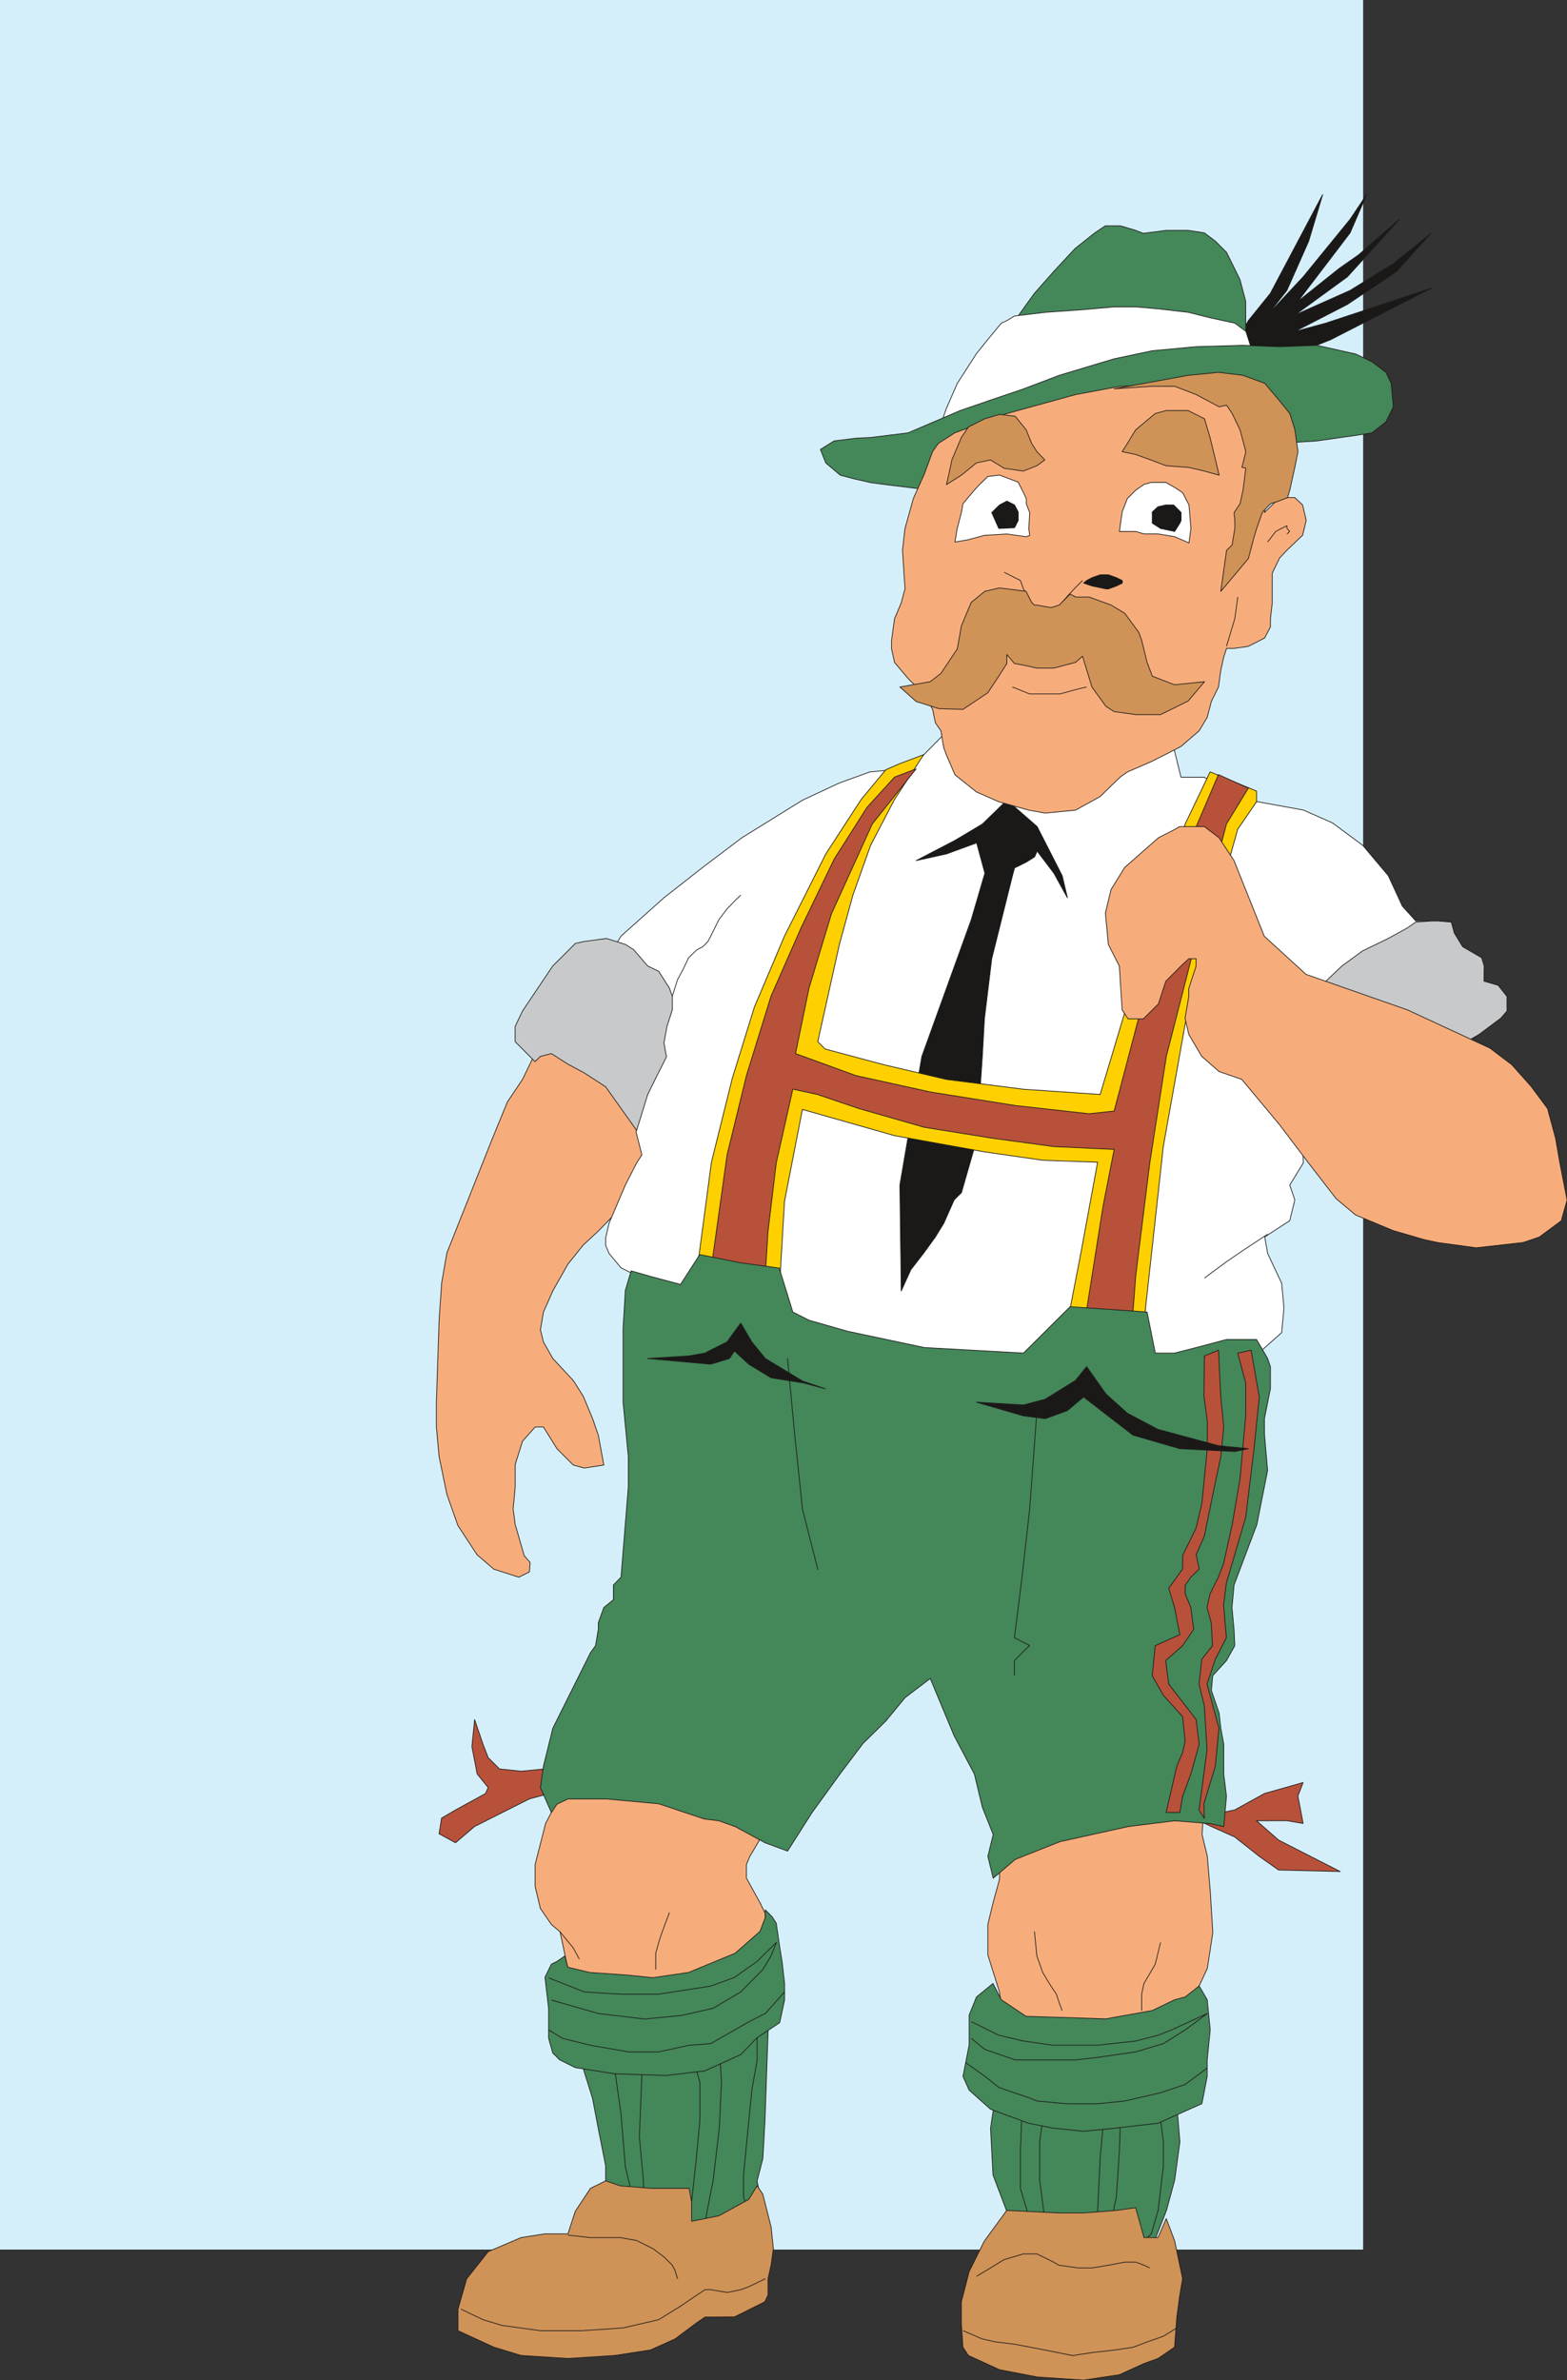 <svg xmlns="http://www.w3.org/2000/svg" version="1.2" width="173.3mm" height="994.545" viewBox="0 0 17330 26314" preserveAspectRatio="xMidYMid" fill-rule="evenodd" stroke-width="28.222" stroke-linejoin="round" xml:space="preserve"><rect x="0" y="0" width="17330" height="26314" fill="#333333" stroke="none"/><defs class="ClipPathGroup"><clipPath id="a" clipPathUnits="userSpaceOnUse"><path d="M0 0h17330v26314H0z"/></clipPath></defs><g class="SlideGroup"><g class="Slide" clip-path="url(#a)"><g class="Page"><g class="com.sun.star.drawing.PolyPolygonShape"><path class="BoundingBox" fill="none" d="M-4-4h15080v24877H-4z"/><path fill="#D5EFFA" d="M0 24868V0h15071v24868H0Z"/><path fill="none" stroke="#D5EFFA" stroke-width="8" stroke-linejoin="miter" d="M0 24868V0h15071v24868H0Z"/></g><g class="com.sun.star.drawing.PolyPolygonShape"><path class="BoundingBox" fill="none" d="M13558 2148h2283v2026h-2283z"/><path fill="#1B1918" d="m13647 3834 158-288 244-302 579-1093-155 516-241 544-214 271 394-421 519-636 183-274-183 424-578 758 456-364 213-149 455-395-576 636-578 421 608-271 478-295 416-336-381 422-543 364-583 300 340-92 908-300 272-91-181 91-939 481-400 160-335 168-336 86h-83l83-335Z"/><path fill="none" stroke="#1B1918" stroke-width="8" stroke-linejoin="miter" d="m13647 3834 158-288 244-302 579-1093-155 516-241 544-214 271 394-421 519-636 183-274-183 424-578 758 456-364 213-149 455-395-576 636-578 421 608-271 478-295 416-336-381 422-543 364-583 300 340-92 908-300 272-91-181 91-939 481-400 160-335 168-336 86h-83l83-335Z"/></g><g class="com.sun.star.drawing.PolyPolygonShape"><path class="BoundingBox" fill="none" d="M11127 2493h2693v1428h-2693z"/><path fill="#448759" d="m11135 3666 304-422 214-242 236-254 218-173 117-78h168l168 50 84 33 254-33h242l180 28 122 92 122 122 61 122 89 182 63 240v422l36 160-2678-249Z"/><path fill="none" stroke="#1B1918" stroke-width="8" stroke-linejoin="miter" d="m11135 3666 304-422 214-242 236-254 218-173 117-78h168l168 50 84 33 254-33h242l180 28 122 92 122 122 61 122 89 182 63 240v422l36 160-2678-249Z"/></g><g class="com.sun.star.drawing.PolyPolygonShape"><path class="BoundingBox" fill="none" d="M4822 11260h2724v6184H4822z"/><path fill="#F7AD7B" d="m7119 12931-249 419-253 261-167 155-168 209-168 297-104 235-33 195 33 135 104 183 226 243 110 173 104 249 63 183 61 330-216 33-122-33-180-180-150-241h-91l-140 157-81 257v248l-23 244 23 173 99 343 66 76-8 104-117 59-277-89-186-160-211-323-122-345-86-417-30-327v-272l30-904 28-413 58-335 498-1252 171-417 168-251 168-346 249-239 755-83 254 251 335 330-421 1085Z"/><path fill="none" stroke="#1B1918" stroke-width="8" stroke-linejoin="miter" d="m7119 12931-249 419-253 261-167 155-168 209-168 297-104 235-33 195 33 135 104 183 226 243 110 173 104 249 63 183 61 330-216 33-122-33-180-180-150-241h-91l-140 157-81 257v248l-23 244 23 173 99 343 66 76-8 104-117 59-277-89-186-160-211-323-122-345-86-417-30-327v-272l30-904 28-413 58-335 498-1252 171-417 168-251 168-346 249-239 755-83 254 251 335 330-421 1085Z"/></g><g class="com.sun.star.drawing.PolyPolygonShape"><path class="BoundingBox" fill="none" d="M10921 19937h2498v2849h-2498z"/><path fill="#F7AD7B" d="M11054 20361v416l-71 259-58 242v336l129 411 81 587 674 168 668-82 418-167 168-249 86-170 81-87 122-261 61-397-28-450-33-394-58-241 23-340-2263 419Z"/><path fill="none" stroke="#1B1918" stroke-width="8" stroke-linejoin="miter" d="M11054 20361v416l-71 259-58 242v336l129 411 81 587 674 168 668-82 418-167 168-249 86-170 81-87 122-261 61-397-28-450-33-394-58-241 23-340-2263 419Z"/></g><g class="com.sun.star.drawing.PolyPolygonShape"><path class="BoundingBox" fill="none" d="M5914 19352h2556v3016H5914z"/><path fill="#F7AD7B" d="m8436 20282-145 246-36 87v150l150 271 59 122-5 201-87 418-335 335-666 251h-504l-419-167-167-419-33-163-54-255-96-81-122-178-58-244v-241l116-455 247-468 167-168 336-167 1652 925Z"/><path fill="none" stroke="#1B1918" stroke-width="8" stroke-linejoin="miter" d="m8436 20282-145 246-36 87v150l150 271 59 122-5 201-87 418-335 335-666 251h-504l-419-167-167-419-33-163-54-255-96-81-122-178-58-244v-241l116-455 247-468 167-168 336-167 1652 925Z"/></g><g class="com.sun.star.drawing.PolyPolygonShape"><path class="BoundingBox" fill="none" d="M13187 19701h1654v997h-1654z"/><path fill="#B8513A" d="m13200 20102 455-91 330-182 427-121-58 149 58 304-180-31h-336l244 214 682 348-682-17-213-150-272-215-260-116-195-92Z"/><path fill="none" stroke="#1B1918" stroke-width="8" stroke-linejoin="miter" d="m13200 20102 455-91 330-182 427-121-58 149 58 304-180-31h-336l244 214 682 348-682-17-213-150-272-215-260-116-195-92Z"/></g><g class="com.sun.star.drawing.PolyPolygonShape"><path class="BoundingBox" fill="none" d="M4851 18993h1519v1387H4851z"/><path fill="#B8513A" d="m6281 19774-426 115-606 305-211 180-182-99 27-173 155-91 331-181 30-66-122-151-58-302 30-299 92 271 58 150 125 125 239 25 600-58-82 249Z"/><path fill="none" stroke="#1B1918" stroke-width="8" stroke-linejoin="miter" d="m6281 19774-426 115-606 305-211 180-182-99 27-173 155-91 331-181 30-66-122-151-58-302 30-299 92 271 58 150 125 125 239 25 600-58-82 249Z"/></g><g class="com.sun.star.drawing.PolyPolygonShape"><path class="BoundingBox" fill="none" d="M6613 7590h9473v7684H6613z"/><path fill="#FFF" d="m7620 14352-168-79-249-86-335-170-132-158-38-91v-82l38-162 180-422 125-244 58-89-63-248v-171l81-249 86-416-86-249-249-171-251-335v-168l251-412 475-424 427-335 434-328 671-416 410-191 337-122 259-23 166-81h86l333-338 167-249 2261-248 86 668 81 330h254l168 86 331 168 600 109 322 142 336 249 282 335 155 336 149 165h87l167 330 168 503-671 420-586 411-503 87 86 668 8 256-150 244 56 165-56 229-277 180 33 183 155 330 25 272-25 272-305 272-387 15-335 249h-1593l-3351-582-584-335Z"/><path fill="none" stroke="#1B1918" stroke-width="8" stroke-linejoin="miter" d="m7620 14352-168-79-249-86-335-170-132-158-38-91v-82l38-162 180-422 125-244 58-89-63-248v-171l81-249 86-416-86-249-249-171-251-335v-168l251-412 475-424 427-335 434-328 671-416 410-191 337-122 259-23 166-81h86l333-338 167-249 2261-248 86 668 81 330h254l168 86 331 168 600 109 322 142 336 249 282 335 155 336 149 165h87l167 330 168 503-671 420-586 411-503 87 86 668 8 256-150 244 56 165-56 229-277 180 33 183 155 330 25 272-25 272-305 272-387 15-335 249h-1593l-3351-582-584-335Z"/></g><g class="com.sun.star.drawing.PolyPolygonShape"><path class="BoundingBox" fill="none" d="M5693 10371h1747v2137H5693z"/><path fill="#C7C9CA" d="m7402 10923 33 91v152l-59 183-33 181 28 155-119 236-89 181-122 396-343-482-237-154-180-96-183-117-122 31-59 58-139-140-81-81v-168l81-170 167-249 168-250 168-167 81-82 99-22 247-33 209 66 91 58 155 180 122 59 117 184Z"/><path fill="none" stroke="#1B1918" stroke-width="8" stroke-linejoin="miter" d="m7402 10923 33 91v152l-59 183-33 181 28 155-119 236-89 181-122 396-343-482-237-154-180-96-183-117-122 31-59 58-139-140-81-81v-168l81-170 167-249 168-250 168-167 81-82 99-22 247-33 209 66 91 58 155 180 122 59 117 184Z"/></g><g class="com.sun.star.drawing.PolyPolygonShape"><path class="BoundingBox" fill="none" d="M14479 10179h2192v1512h-2192z"/><path fill="#C7C9CA" d="m14486 11017 355-337 229-167 282-137 213-117 92-64 168-12h86l140 12 33 122 92 150 210 122 28 91-2 168 157 46 97 123v162l-69 79-241 180-277 160-422 87-417-249-506-257-248-162Z"/><path fill="none" stroke="#1B1918" stroke-width="8" stroke-linejoin="miter" d="m14486 11017 355-337 229-167 282-137 213-117 92-64 168-12h86l140 12 33 122 92 150 210 122 28 91-2 168 157 46 97 123v162l-69 79-241 180-277 160-422 87-417-249-506-257-248-162Z"/></g><g class="com.sun.star.drawing.PolyPolygonShape"><path class="BoundingBox" fill="none" d="M9947 8841h1870v5452H9947z"/><path fill="#1B1918" d="m10132 9515 430-224 302-180 272-264 334 292 277 543 58 244-150-272-185-244-28 64-92 58-130 64-23 86-229 917-81 666-23 415-63 922-168 584-81 81-114 257-93 152-129 178-143 185-106 234-15-1171 243-1422 547-1513 150-513-91-335-333 122-336 74Z"/><path fill="none" stroke="#1B1918" stroke-width="8" stroke-linejoin="miter" d="m10132 9515 430-224 302-180 272-264 334 292 277 543 58 244-150-272-185-244-28 64-92 58-130 64-23 86-229 917-81 666-23 415-63 922-168 584-81 81-114 257-93 152-129 178-143 185-106 234-15-1171 243-1422 547-1513 150-513-91-335-333 122-336 74Z"/></g><g class="com.sun.star.drawing.PolyPolygonShape"><path class="BoundingBox" fill="none" d="M7696 8335h6206v6358H7696z"/><path fill="#FFD000" d="m8623 14187 53-905 198-1016 1019 290 999 180 640 92 607 22-186 1009-144 742 835 86 221-2009 282-1579 541-1930 209-305v-117l-514-213-276 577-463 1402-477 1588-849-58-854-109-693-163-646-173-81-81 239-1075 150-547 195-548 265-508 322-495-264 99-155 68-272 328-391 602-457 909-333 785-244 786-231 929-167 1253 922 84Z"/><path fill="none" stroke="#1B1918" stroke-width="8" stroke-linejoin="miter" d="m8623 14187 53-905 198-1016 1019 290 999 180 640 92 607 22-186 1009-144 742 835 86 221-2009 282-1579 541-1930 209-305v-117l-514-213-276 577-463 1402-477 1588-849-58-854-109-693-163-646-173-81-81 239-1075 150-547 195-548 265-508 322-495-264 99-155 68-272 328-391 602-457 909-333 785-244 786-231 929-167 1253 922 84Z"/></g><g class="com.sun.star.drawing.PolyPolygonShape"><path class="BoundingBox" fill="none" d="M7854 8492h5959v6369H7854z"/><path fill="#B8513A" d="m7859 14068 182-1299 214-877 272-878 332-755 366-760 363-572 305-335 239-91-485 609-452 994-247 818-150 727 668 243 821 181 941 150 817 91 277-30 422-1603 396-1332 335-785 331 150-242 396-302 1149-363 1420-183 1179-155 1243-58 754-531-86 226-1428 124-633-668-31-670-91-761-122-726-208-457-155-272-59-183 816-91 755-36 574-599-119Z"/><path fill="none" stroke="#1B1918" stroke-width="8" stroke-linejoin="miter" d="m7859 14068 182-1299 214-877 272-878 332-755 366-760 363-572 305-335 239-91-485 609-452 994-247 818-150 727 668 243 821 181 941 150 817 91 277-30 422-1603 396-1332 335-785 331 150-242 396-302 1149-363 1420-183 1179-155 1243-58 754-531-86 226-1428 124-633-668-31-670-91-761-122-726-208-457-155-272-59-183 816-91 755-36 574-599-119Z"/></g><g class="com.sun.star.drawing.PolyPolygonShape"><path class="BoundingBox" fill="none" d="M5972 13866h8083v6909H5972z"/><path fill="#448759" d="m6980 14051-64 216-25 419v818l58 600v335l-81 999-84 86v163l-106 86-61 168v73l-31 181-56 78-416 834-104 420-33 238 121 275 61-92 122-58h427l577 53 503 168 162 20 180 64 214 116 119 64 247 91 271-426 313-432 249-330 254-250 213-259 278-211 264 633 224 424 88 366 120 302-59 242 59 241 244-208 495-196 754-167 513-64 394 31 150 33 30-336-30-244v-330l-33-180-18-164-86-251 15-163 152-167 92-165-8-173-23-249 23-249 252-668 119-599-35-402v-170l66-331v-244l-31-91-122-209h-333l-335 89-239 61h-213l-91-454-851-59-516 513-1095-61-849-180-427-122-180-91-150-486-427-58-452-91-213 330-333-89-213-61Z"/><path fill="none" stroke="#1B1918" stroke-width="8" stroke-linejoin="miter" d="m6980 14051-64 216-25 419v818l58 600v335l-81 999-84 86v163l-106 86-61 168v73l-31 181-56 78-416 834-104 420-33 238 121 275 61-92 122-58h427l577 53 503 168 162 20 180 64 214 116 119 64 247 91 271-426 313-432 249-330 254-250 213-259 278-211 264 633 224 424 88 366 120 302-59 242 59 241 244-208 495-196 754-167 513-64 394 31 150 33 30-336-30-244v-330l-33-180-18-164-86-251 15-163 152-167 92-165-8-173-23-249 23-249 252-668 119-599-35-402v-170l66-331v-244l-31-91-122-209h-333l-335 89-239 61h-213l-91-454-851-59-516 513-1095-61-849-180-427-122-180-91-150-486-427-58-452-91-213 330-333-89-213-61Z"/></g><g class="com.sun.star.drawing.PolyPolygonShape"><path class="BoundingBox" fill="none" d="M12738 14922h802v5122h-802z"/><path fill="#B8513A" d="m13476 14928 25 518 33 330-33 330-104 495-77 381-91 206 33 160-92 89-63 92v92l63 152 31 242-122 180-187 165 33 259 304 394 33 272-92 330-91 244-31 180h-151l118-513 64-150 28-122-28-274-215-239-121-213 33-333 272-122-58-300-65-213 154-212v-150l150-307 63-272 60-602v-305l-37-276 5-445 156-63Z"/><path fill="none" stroke="#1B1918" stroke-width="8" stroke-linejoin="miter" d="m13476 14928 25 518 33 330-33 330-104 495-77 381-91 206 33 160-92 89-63 92v92l63 152 31 242-122 180-187 165 33 259 304 394 33 272-92 330-91 244-31 180h-151l118-513 64-150 28-122-28-274-215-239-121-213 33-333 272-122-58-300-65-213 154-212v-150l150-307 63-272 60-602v-305l-37-276 5-445 156-63Z"/></g><g class="com.sun.star.drawing.PolyPolygonShape"><path class="BoundingBox" fill="none" d="M13256 14923h677v5196h-677z"/><path fill="#B8513A" d="m13688 14961 89 330v363l-63 694-89 519-93 421-58 150-92 183-33 152 46 168 15 254-119 150-30 274 58 240 30 485-88 668 58 91-5-160 127-416 40-419-132-489 92-274 122-239-31-363 31-241 214-727 92-758 58-571-91-518-148 33Z"/><path fill="none" stroke="#1B1918" stroke-width="8" stroke-linejoin="miter" d="m13688 14961 89 330v363l-63 694-89 519-93 421-58 150-92 183-33 152 46 168 15 254-119 150-30 274 58 240 30 485-88 668 58 91-5-160 127-416 40-419-132-489 92-274 122-239-31-363 31-241 214-727 92-758 58-571-91-518-148 33Z"/></g><g class="com.sun.star.drawing.PolyPolygonShape"><path class="BoundingBox" fill="none" d="M7162 14620h1968v740H7162z"/><path fill="#1B1918" d="m7163 15020 452-28 180-32 246-124 151-208 122 208 150 184 411 249 252 86-236-64-364-58-246-150-158-146-56 83-209 63-695-63Z"/><path fill="none" stroke="#1B1918" stroke-width="8" stroke-linejoin="miter" d="m7163 15020 452-28 180-32 246-124 151-208 122 208 150 184 411 249 252 86-236-64-364-58-246-150-158-146-56 83-209 63-695-63Z"/></g><g class="com.sun.star.drawing.PolyPolygonShape"><path class="BoundingBox" fill="none" d="M10798 15103h3036v951h-3036z"/><path fill="#1B1918" d="m10800 15503 518 31 242-64 335-208 122-152 214 302 238 214 338 178 669 180 330 33-150 31-608-31-518-150-546-422-180 151-244 89-242-31-518-151Z"/><path fill="none" stroke="#1B1918" stroke-width="8" stroke-linejoin="miter" d="m10800 15503 518 31 242-64 335-208 122-152 214 302 238 214 338 178 669 180 330 33-150 31-608-31-518-150-546-422-180 151-244 89-242-31-518-151Z"/></g><g fill="none" class="com.sun.star.drawing.PolyLineShape"><path class="BoundingBox" d="M8706 15018h345v2341h-345z"/><path stroke="#1B1918" stroke-width="8" stroke-linejoin="miter" d="m8710 15019 78 836 87 833 171 669"/></g><g fill="none" class="com.sun.star.drawing.PolyLineShape"><path class="BoundingBox" d="M11214 15516h265v3008h-265z"/><path stroke="#1B1918" stroke-width="8" stroke-linejoin="miter" d="m11474 15517-87 1171-84 750-84 669 168 86-84 81-84 87v162"/></g><g class="com.sun.star.drawing.PolyPolygonShape"><path class="BoundingBox" fill="none" d="M6368 21856h2133v2849H6368z"/><path fill="#448759" d="m6373 22624 180 576 63 331 82 414v338l86 168 420 249h752l336-168 115-246-34-173 64-249 23-417 35-1004-35-333-87-248-2000 762Z"/><path fill="none" stroke="#1B1918" stroke-width="8" stroke-linejoin="miter" d="m6373 22624 180 576 63 331 82 414v338l86 168 420 249h752l336-168 115-246-34-173 64-249 23-417 35-1004-35-333-87-248-2000 762Z"/></g><g fill="none" class="com.sun.star.drawing.PolyLineShape"><path class="BoundingBox" d="M6780 22191h1598v2601H6780z"/><path stroke="#1B1918" stroke-width="8" stroke-linejoin="miter" d="m6784 22779 83 587 49 590 119 496 81 163v-502l-45-487 27-668 18-179v-82l423-86h81l120 410v422l-39 421-53 486-28 265 81 167 87-167 99-509 68-577 24-508-24-410v-168l250-248h168v584l-58 331-33 333-59 604v240l59 183"/></g><g class="com.sun.star.drawing.PolyPolygonShape"><path class="BoundingBox" fill="none" d="M10950 22856h2105v2348h-2105z"/><path fill="#448759" d="m11054 22860-99 671 27 516 153 404 167 331 84 251 255 165 752-81 253-168 86-81 168-428 91-335 58-424-33-390-35-431h-1927Z"/><path fill="none" stroke="#1B1918" stroke-width="8" stroke-linejoin="miter" d="m11054 22860-99 671 27 516 153 404 167 331 84 251 255 165 752-81 253-168 86-81 168-428 91-335 58-424-33-390-35-431h-1927Z"/></g><g fill="none" class="com.sun.star.drawing.PolyLineShape"><path class="BoundingBox" d="M11281 22946h1591v2093h-1591z"/><path stroke="#1B1918" stroke-width="8" stroke-linejoin="miter" d="M11302 22946v419l-17 409v422l101 335v417l86 84 82-84v-417l-56-426v-425l56-402v-170l336-79 335 79-28 422-30 332-28 588-81 498v84h81l86-165 122-582 33-511 13-409v-257l339-79h81l23 412 30 239v274l-58 486-76 259-87 81"/></g><g class="com.sun.star.drawing.PolyPolygonShape"><path class="BoundingBox" fill="none" d="M6022 21105h2660v1848H6022z"/><path fill="#448759" d="m6189 22774 173 86 437 69 572 18 424-51 397-180 180-186 251-167 54-252v-181l-28-244-26-160-38-262-45-71-77-78v88l-58 150-274 242-516 213-395 58-271-28-427-30-242-58-33-125-88 61-61 30-71 145 40 342v332l46 163 76 76Z"/><path fill="none" stroke="#1B1918" stroke-width="8" stroke-linejoin="miter" d="m6189 22774 173 86 437 69 572 18 424-51 397-180 180-186 251-167 54-252v-181l-28-244-26-160-38-262-45-71-77-78v88l-58 150-274 242-516 213-395 58-271-28-427-30-242-58-33-125-88 61-61 30-71 145 40 342v332l46 163 76 76Z"/></g><g fill="none" class="com.sun.star.drawing.PolyLineShape"><path class="BoundingBox" d="M6066 21459h2532v870H6066z"/><path stroke="#1B1918" stroke-width="8" stroke-linejoin="miter" d="m6068 21868 393 155 396 25h427l575-89 264-96 249-177 214-210-59 149-91 151-244 247-305 181-348 79-410 40-513-61-518-149"/></g><g fill="none" class="com.sun.star.drawing.PolyLineShape"><path class="BoundingBox" d="M6065 22019h2617v673H6065z"/><path stroke="#1B1918" stroke-width="8" stroke-linejoin="miter" d="m6068 22444 154 93 308 76 420 73h335l335-73 239-18 265-151 158-91 183-92 213-239"/></g><g class="com.sun.star.drawing.PolyPolygonShape"><path class="BoundingBox" fill="none" d="M10645 21923h2745v1647h-2745z"/><path fill="#448759" d="m10982 21930 92 180 274 183 882 28 513-92 247-119 117-31 155-122 89 153 33 333-33 331v183l-59 302-485 216-485 56-339 33-343-36-264-53-422-155-236-211-68-152 68-347v-330l81-201 183-149Z"/><path fill="none" stroke="#1B1918" stroke-width="8" stroke-linejoin="miter" d="m10982 21930 92 180 274 183 882 28 513-92 247-119 117-31 155-122 89 153 33 333-33 331v183l-59 302-485 216-485 56-339 33-343-36-264-53-422-155-236-211-68-152 68-347v-330l81-201 183-149Z"/></g><g fill="none" class="com.sun.star.drawing.PolyLineShape"><path class="BoundingBox" d="M10739 22257h2617v523h-2617z"/><path stroke="#1B1918" stroke-width="8" stroke-linejoin="miter" d="m10742 22352 304 150 272 64 324 46h497l422-46 248-64 149-59 394-182-244 182-241 151-306 92-422 61-243 28h-669l-336-117-149-122"/></g><g fill="none" class="com.sun.star.drawing.PolyLineShape"><path class="BoundingBox" d="M10680 22803h2675v462h-2675z"/><path stroke="#1B1918" stroke-width="8" stroke-linejoin="miter" d="m10683 22807 208 149 155 123 340 117 81 33 336 31h336l300-31 396-91 272-92 244-181"/></g><g class="com.sun.star.drawing.PolyPolygonShape"><path class="BoundingBox" fill="none" d="M5061 24107h3498v1975H5061z"/><path fill="#CF9257" d="M5065 25769v-239l96-335 239-301 363-155 264-41h254l81-249 168-254 168-83 161 55 345 28h417l28 153v211l302-61 330-181 92-150 63 92 92 363 25 239-25 183-34 151v180l-35 74-335 167-328 3-89 61-241 180-272 122-395 61-518 33-518-33-302-92-396-182Z"/><path fill="none" stroke="#1B1918" stroke-width="8" stroke-linejoin="miter" d="M5065 25769v-239l96-335 239-301 363-155 264-41h254l81-249 168-254 168-83 161 55 345 28h417l28 153v211l302-61 330-181 92-150 63 92 92 363 25 239-25 183-34 151v180l-35 74-335 167-328 3-89 61-241 180-272 122-395 61-518 33-518-33-302-92-396-182Z"/></g><g class="com.sun.star.drawing.PolyPolygonShape"><path class="BoundingBox" fill="none" d="M10628 24404h2457v1917h-2457z"/><path fill="#CF9257" d="m11134 24439-249 340-167 336-86 333v249l17 254 61 92 343 157 419 81 512 34 396-59 272-124 155-56 183-125 25-332 33-244 31-182-89-421-92-242-91 209h-155l-92-330-213 30-363 28h-273l-577-28Z"/><path fill="none" stroke="#1B1918" stroke-width="8" stroke-linejoin="miter" d="m11134 24439-249 340-167 336-86 333v249l17 254 61 92 343 157 419 81 512 34 396-59 272-124 155-56 183-125 25-332 33-244 31-182-89-421-92-242-91 209h-155l-92-330-213 30-363 28h-273l-577-28Z"/></g><g class="com.sun.star.drawing.PolyPolygonShape"><path class="BoundingBox" fill="none" d="M12220 9135h5117v4667h-5117z"/><path fill="#F7AD7B" d="m12410 11166 66 99h168l167-165 82-251 167-168 87-81h81v81l-81 249v87l-41 241 41 178 144 244 191 167 251 87 417 500 322 425 305 394 215 180 416 173 340 99 153 33 424 58 518-58 181-61 243-180 64-229-81-417-46-265-89-330-183-246-213-239-242-183-911-422-1122-393-462-422-335-837-165-251-163-124h-272l-68 38-168 86-373 328-150 243-63 260 33 349 121 238 31 485Z"/><path fill="none" stroke="#1B1918" stroke-width="8" stroke-linejoin="miter" d="m12410 11166 66 99h168l167-165 82-251 167-168 87-81h81v81l-81 249v87l-41 241 41 178 144 244 191 167 251 87 417 500 322 425 305 394 215 180 416 173 340 99 153 33 424 58 518-58 181-61 243-180 64-229-81-417-46-265-89-330-183-246-213-239-242-183-911-422-1122-393-462-422-335-837-165-251-163-124h-272l-68 38-168 86-373 328-150 243-63 260 33 349 121 238 31 485Z"/></g><g class="com.sun.star.drawing.PolyPolygonShape"><path class="BoundingBox" fill="none" d="M10378 3389h3464v1367h-3464z"/><path fill="#FFF" d="m10384 4750 83-236 120-275 213-331 125-155 149-180 61-28 84-51 342-41 424-30 338-30h238l252 22 328 38 244 61 272 59 122 91 58 181v244l-101 242v251l-3352 168Z"/><path fill="none" stroke="#1B1918" stroke-width="8" stroke-linejoin="miter" d="m10384 4750 83-236 120-275 213-331 125-155 149-180 61-28 84-51 342-41 424-30 338-30h238l252 22 328 38 244 61 272 59 122 91 58 181v244l-101 242v251l-3352 168Z"/></g><g class="com.sun.star.drawing.PolyPolygonShape"><path class="BoundingBox" fill="none" d="M9068 3813h6347v2029H9068z"/><path fill="#448759" d="m10297 5420-496-61-172-23-163-37-173-45-160-135-60-150 152-94 241-30 163-8 414-51 574-246 339-117 363-123 394-150 609-183 422-89 485-45 518-15 405 15 411-15 430 96 180 86 155 117 58 122 23 260-81 165-155 122-180 28-430 61-663 43-839 168-1252 334-922 416-590-416Z"/><path fill="none" stroke="#1B1918" stroke-width="8" stroke-linejoin="miter" d="m10297 5420-496-61-172-23-163-37-173-45-160-135-60-150 152-94 241-30 163-8 414-51 574-246 339-117 363-123 394-150 609-183 422-89 485-45 518-15 405 15 411-15 430 96 180 86 155 117 58 122 23 260-81 165-155 122-180 28-430 61-663 43-839 168-1252 334-922 416-590-416Z"/></g><g class="com.sun.star.drawing.PolyPolygonShape"><path class="BoundingBox" fill="none" d="M9856 4205h4596v4791H9856z"/><path fill="#F7AD7B" d="m10378 4902 183-117 575-213 759-209 485-91 432-23 328-40h244l181 40 241 140 94 109 150 678-66 490 86-83 82-82h167l87 82 40 170-40 165-173 165-81 86-82 168v331l-20 173v91l-64 122-180 92-157 23h-84l-31 94-33 149-25 183-79 160-46 176-89 149-201 173-168 87-162 81-262 114-76 53-86 82-140 137-272 150-335 33-183-33-330-92-248-109-238-190-97-226-28-77-30-183-61-88-31-150-99-170-170-168-152-180-33-150v-92l33-241 73-173 43-158-28-427 28-241 92-330 122-272 91-247 64-91Z"/><path fill="none" stroke="#1B1918" stroke-width="8" stroke-linejoin="miter" d="m10378 4902 183-117 575-213 759-209 485-91 432-23 328-40h244l181 40 241 140 94 109 150 678-66 490 86-83 82-82h167l87 82 40 170-40 165-173 165-81 86-82 168v331l-20 173v91l-64 122-180 92-157 23h-84l-31 94-33 149-25 183-79 160-46 176-89 149-201 173-168 87-162 81-262 114-76 53-86 82-140 137-272 150-335 33-183-33-330-92-248-109-238-190-97-226-28-77-30-183-61-88-31-150-99-170-170-168-152-180-33-150v-92l33-241 73-173 43-158-28-427 28-241 92-330 122-272 91-247 64-91Z"/></g><g class="com.sun.star.drawing.PolyPolygonShape"><path class="BoundingBox" fill="none" d="M12321 4112h2040v2442h-2040z"/><path fill="#CF9257" d="m13501 6539 305-363 64-241 28-93 64-180 89-92 91-30 97-38 25-81 56-254 35-173-35-244-56-179-122-150-155-183-240-88-271-33-336 33-818 149 421-28h248l238 92 254 135 82-18 61 91 88 182 64 241-43 173 43 10-31 244-33 149-66 97 8 86v89l-30 184-61 58-64 455Z"/><path fill="none" stroke="#1B1918" stroke-width="8" stroke-linejoin="miter" d="m13501 6539 305-363 64-241 28-93 64-180 89-92 91-30 97-38 25-81 56-254 35-173-35-244-56-179-122-150-155-183-240-88-271-33-336 33-818 149 421-28h248l238 92 254 135 82-18 61 91 88 182 64 241-43 173 43 10-31 244-33 149-66 97 8 86v89l-30 184-61 58-64 455Z"/></g><g class="com.sun.star.drawing.PolyPolygonShape"><path class="BoundingBox" fill="none" d="M10460 4577h1103v791h-1103z"/><path fill="#CF9257" d="m10467 5358 165-104 167-136 155-33 151 93 213 30 150-59 87-64-87-91-58-91-61-151-122-150-173-20-163 48-181 91-78 116-105 248-33 156-27 117Z"/><path fill="none" stroke="#1B1918" stroke-width="8" stroke-linejoin="miter" d="m10467 5358 165-104 167-136 155-33 151 93 213 30 150-59 87-64-87-91-58-91-61-151-122-150-173-20-163 48-181 91-78 116-105 248-33 156-27 117Z"/></g><g class="com.sun.star.drawing.PolyPolygonShape"><path class="BoundingBox" fill="none" d="M12403 4535h1087v726h-1087z"/><path fill="#CF9257" d="m12410 4994 149 31 172 62 167 63 249 18 174 41 162 45-40-167-59-243-63-214-182-91h-241l-122 33-217 181-91 150-58 91Z"/><path fill="none" stroke="#1B1918" stroke-width="8" stroke-linejoin="miter" d="m12410 4994 149 31 172 62 167 63 249 18 174 41 162 45-40-167-59-243-63-214-182-91h-241l-122 33-217 181-91 150-58 91Z"/></g><g class="com.sun.star.drawing.PolyPolygonShape"><path class="BoundingBox" fill="none" d="M10556 5248h838v751h-838z"/><path fill="#FFF" d="m10561 5993 25-150 46-175 17-98 126-150 58-63 92-89 129-15 207 78 89 181v58l38 98-10 175 10 76-38 15-214-30-249 15-177 48-149 26Z"/><path fill="none" stroke="#1B1918" stroke-width="8" stroke-linejoin="miter" d="m10561 5993 25-150 46-175 17-98 126-150 58-63 92-89 129-15 207 78 89 181v58l38 98-10 175 10 76-38 15-214-30-249 15-177 48-149 26Z"/></g><g class="com.sun.star.drawing.PolyPolygonShape"><path class="BoundingBox" fill="none" d="M12375 5330h802v680h-802z"/><path fill="#FFF" d="m12380 5876 30-215 58-150 92-91 92-64 79-22h163l97 55 89 59 69 134 22 260-22 161-158-69-184-31h-155l-92-27h-180Z"/><path fill="none" stroke="#1B1918" stroke-width="8" stroke-linejoin="miter" d="m12380 5876 30-215 58-150 92-91 92-64 79-22h163l97 55 89 59 69 134 22 260-22 161-158-69-184-31h-155l-92-27h-180Z"/></g><g class="com.sun.star.drawing.PolyPolygonShape"><path class="BoundingBox" fill="none" d="M10963 5535h303v314h-303z"/><path fill="#1B1918" d="m11046 5843-78-176 86-84 82-43 84 43 41 78v93l-41 81-174 8Z"/><path fill="none" stroke="#1B1918" stroke-width="8" stroke-linejoin="miter" d="m11046 5843-78-176 86-84 82-43 84 43 41 78v93l-41 81-174 8Z"/></g><g class="com.sun.star.drawing.PolyPolygonShape"><path class="BoundingBox" fill="none" d="M12738 5579h329v303h-329z"/><path fill="#1B1918" d="M12743 5784v-123l63-58 87-20h87l82 83v88l-13 30-58 92-156-33-92-59Z"/><path fill="none" stroke="#1B1918" stroke-width="8" stroke-linejoin="miter" d="M12743 5784v-123l63-58 87-20h87l82 83v88l-13 30-58 92-156-33-92-59Z"/></g><g fill="none" class="com.sun.star.drawing.PolyLineShape"><path class="BoundingBox" d="M11194 7591h825v86h-825z"/><path stroke="#1B1918" stroke-width="8" stroke-linejoin="miter" d="m11196 7595 190 77h336l173-47 122-30"/></g><g fill="none" class="com.sun.star.drawing.PolyLineShape"><path class="BoundingBox" d="M11103 6323h873v603h-873z"/><path stroke="#1B1918" stroke-width="8" stroke-linejoin="miter" d="m11105 6327 180 91 33 92 58 92 10 237 169 81 86-81 82-87 23-92 63-73 81-87 82-82"/></g><g class="com.sun.star.drawing.PolyPolygonShape"><path class="BoundingBox" fill="none" d="M9943 6495h3389v1411H9943z"/><path fill="#CF9257" d="m11348 6538 61 122 31 30h28l155 28 90-28 122-122 61 33h149l244 89 150 91 155 210 33 91 59 241 58 153 246 95 331-34-181 214-305 150h-274l-239-33-91-58-155-214-104-341-76 68-242 64h-186l-150-33-99-18-84-99v99l-89 140-122 184-274 183-267-8-251-79-180-160 335-59 119-92 181-271 45-254 109-260 150-122 163-38 294 38Z"/><path fill="none" stroke="#1B1918" stroke-width="8" stroke-linejoin="miter" d="m11348 6538 61 122 31 30h28l155 28 90-28 122-122 61 33h149l244 89 150 91 155 210 33 91 59 241 58 153 246 95 331-34-181 214-305 150h-274l-239-33-91-58-155-214-104-341-76 68-242 64h-186l-150-33-99-18-84-99v99l-89 140-122 184-274 183-267-8-251-79-180-160 335-59 119-92 181-271 45-254 109-260 150-122 163-38 294 38Z"/></g><g fill="none" class="com.sun.star.drawing.PolyLineShape"><path class="BoundingBox" d="M13560 6600h134v549h-134z"/><path stroke="#1B1918" stroke-width="8" stroke-linejoin="miter" d="m13564 7146 92-306 33-239"/></g><g fill="none" class="com.sun.star.drawing.PolyLineShape"><path class="BoundingBox" d="M14014 5805h256v192h-256z"/><path stroke="#1B1918" stroke-width="8" stroke-linejoin="miter" d="m14018 5993 92-118 63-33 60-30v30l30 33-30 29"/></g><g class="com.sun.star.drawing.PolyPolygonShape"><path class="BoundingBox" fill="none" d="M11976 6351h441v165h-441z"/><path fill="#1B1918" d="m12017 6419 58-31 92-33h92l90 33 63 31v28l-63 31-90 33h-28l-156-33-91-31 33-28Z"/><path fill="none" stroke="#1B1918" stroke-width="8" stroke-linejoin="miter" d="m12017 6419 58-31 92-33h92l90 33 63 31v28l-63 31-90 33h-28l-156-33-91-31 33-28Z"/></g><g fill="none" class="com.sun.star.drawing.PolyLineShape"><path class="BoundingBox" d="M7431 9893h766v1125h-766z"/><path stroke="#1B1918" stroke-width="8" stroke-linejoin="miter" d="m7435 11015 58-183 63-118 59-124 92-89 64-33 58-58 31-59 91-184 93-122 88-91 61-58"/></g><g fill="none" class="com.sun.star.drawing.PolyLineShape"><path class="BoundingBox" d="M13317 13641h707v495h-707z"/><path stroke="#1B1918" stroke-width="8" stroke-linejoin="miter" d="m14020 13645-273 180-183 125-244 181"/></g><g fill="none" class="com.sun.star.drawing.PolyLineShape"><path class="BoundingBox" d="M6280 24708h1219v491H6280z"/><path stroke="#1B1918" stroke-width="8" stroke-linejoin="miter" d="m6281 24712 241 27h336l183 33 181 90 122 92 92 91 30 60 28 91"/></g><g fill="none" class="com.sun.star.drawing.PolyLineShape"><path class="BoundingBox" d="M5096 25190h3372v584H5096z"/><path stroke="#1B1918" stroke-width="8" stroke-linejoin="miter" d="m5098 25530 243 117 209 63 427 59h455l460-31 393-91 242-150 181-123 89-59h63l183 31 150-31 89-33 183-88"/></g><g fill="none" class="com.sun.star.drawing.PolyLineShape"><path class="BoundingBox" d="M10797 24916h1922v256h-1922z"/><path stroke="#1B1918" stroke-width="8" stroke-linejoin="miter" d="m10800 25167 154-92 150-92 214-63h150l185 91 58 34 215 30h150l182-30 181-34h122l91 34 64 30"/></g><g fill="none" class="com.sun.star.drawing.PolyLineShape"><path class="BoundingBox" d="M10648 25734h2372v316h-2372z"/><path stroke="#1B1918" stroke-width="8" stroke-linejoin="miter" d="m10650 25768 213 92 150 33 213 26 334 64 302 61 213-33 247-28 209-31 155-59 180-63 150-92"/></g><g fill="none" class="com.sun.star.drawing.PolyLineShape"><path class="BoundingBox" d="M6186 21351h226v312h-226z"/><path stroke="#1B1918" stroke-width="8" stroke-linejoin="miter" d="m6190 21354 150 183 67 123"/></g><g fill="none" class="com.sun.star.drawing.PolyLineShape"><path class="BoundingBox" d="M7248 21144h160v634h-160z"/><path stroke="#1B1918" stroke-width="8" stroke-linejoin="miter" d="m7403 21146-90 242-28 89-33 119v181"/></g><g fill="none" class="com.sun.star.drawing.PolyLineShape"><path class="BoundingBox" d="M11436 21353h315v881h-315z"/><path stroke="#1B1918" stroke-width="8" stroke-linejoin="miter" d="m11440 21354 27 271 65 184 91 150 60 89 30 91 33 92"/></g><g fill="none" class="com.sun.star.drawing.PolyLineShape"><path class="BoundingBox" d="M12622 21475h218v757h-218z"/><path stroke="#1B1918" stroke-width="8" stroke-linejoin="miter" d="m12835 21476-59 241-125 214-25 117v183"/></g></g></g></g></svg>
